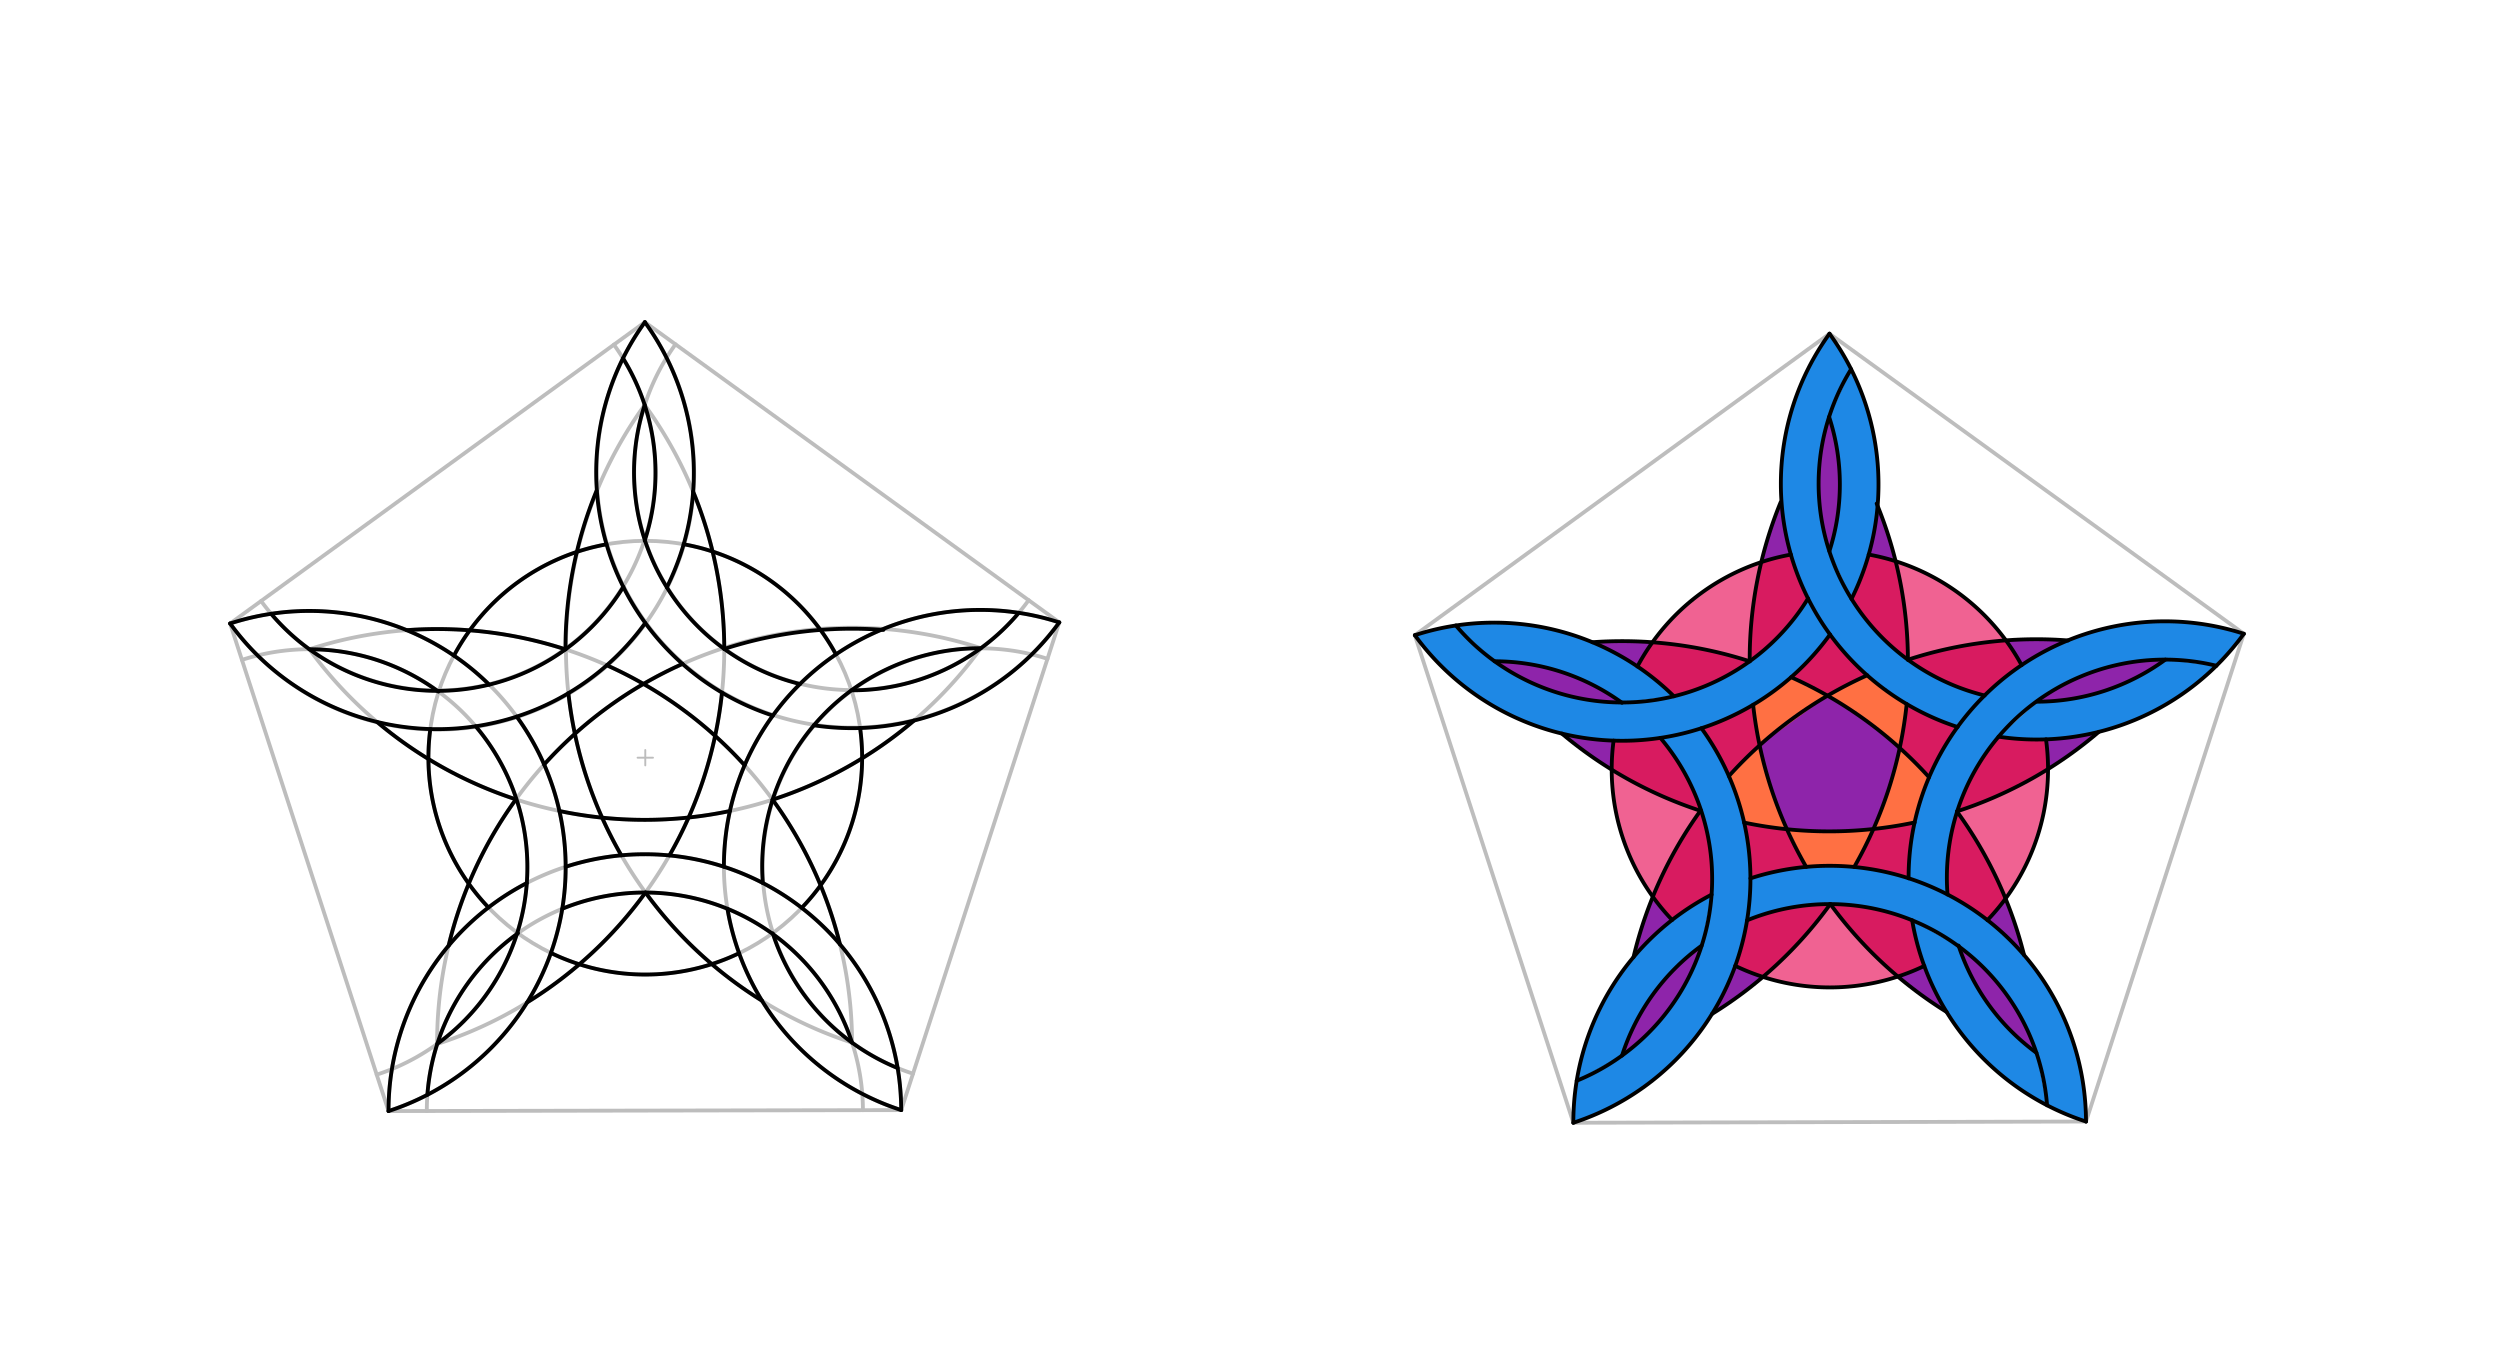 <svg xmlns="http://www.w3.org/2000/svg" class="svg--816" height="100%" preserveAspectRatio="xMidYMid meet" viewBox="0 0 1300 700" width="100%"><defs><marker id="marker-arrow" markerHeight="16" markerUnits="userSpaceOnUse" markerWidth="24" orient="auto-start-reverse" refX="24" refY="4" viewBox="0 0 24 8"><path d="M 0 0 L 24 4 L 0 8 z" stroke="inherit"></path></marker></defs><g class="aux-layer--949"><g class="element--733"><line stroke="#BDBDBD" stroke-dasharray="none" stroke-linecap="round" stroke-width="2" x1="335.333" x2="119.661" y1="167.52" y2="324.215"></line></g><g class="element--733"><line stroke="#BDBDBD" stroke-dasharray="none" stroke-linecap="round" stroke-width="2" x1="119.661" x2="202.04" y1="324.215" y2="577.754"></line></g><g class="element--733"><line stroke="#BDBDBD" stroke-dasharray="none" stroke-linecap="round" stroke-width="2" x1="202.04" x2="468.626" y1="577.754" y2="577.253"></line></g><g class="element--733"><line stroke="#BDBDBD" stroke-dasharray="none" stroke-linecap="round" stroke-width="2" x1="468.626" x2="550.823" y1="577.253" y2="323.655"></line></g><g class="element--733"><line stroke="#BDBDBD" stroke-dasharray="none" stroke-linecap="round" stroke-width="2" x1="550.823" x2="335.333" y1="323.655" y2="167.52"></line></g><g class="element--733"><line stroke="#BDBDBD" stroke-dasharray="none" stroke-linecap="round" stroke-width="2" x1="735.723" x2="951.333" y1="330.302" y2="173.52"></line></g><g class="element--733"><line stroke="#BDBDBD" stroke-dasharray="none" stroke-linecap="round" stroke-width="2" x1="735.723" x2="818.142" y1="330.302" y2="583.827"></line></g><g class="element--733"><line stroke="#BDBDBD" stroke-dasharray="none" stroke-linecap="round" stroke-width="2" x1="818.142" x2="1084.727" y1="583.827" y2="583.201"></line></g><g class="element--733"><line stroke="#BDBDBD" stroke-dasharray="none" stroke-linecap="round" stroke-width="2" x1="1084.727" x2="1166.792" y1="583.201" y2="329.561"></line></g><g class="element--733"><line stroke="#BDBDBD" stroke-dasharray="none" stroke-linecap="round" stroke-width="2" x1="1166.792" x2="951.333" y1="329.561" y2="173.52"></line></g><g class="element--733"><path d="M 119.661 324.215 A 133.293 133.293 0 1 1 202.04 577.754" fill="none" stroke="#BDBDBD" stroke-dasharray="none" stroke-linecap="round" stroke-width="2"></path></g><g class="element--733"><path d="M 202.04 577.754 A 133.293 133.293 0 1 1 468.626 577.253" fill="none" stroke="#BDBDBD" stroke-dasharray="none" stroke-linecap="round" stroke-width="2"></path></g><g class="element--733"><path d="M 468.626 577.253 A 133.293 133.293 0 0 1 550.823 323.655" fill="none" stroke="#BDBDBD" stroke-dasharray="none" stroke-linecap="round" stroke-width="2"></path></g><g class="element--733"><path d="M 550.823 323.655 A 133.055 133.055 0 0 1 335.333 167.52" fill="none" stroke="#BDBDBD" stroke-dasharray="none" stroke-linecap="round" stroke-width="2"></path></g><g class="element--733"><path d="M 335.333 167.52 A 133.293 133.293 0 1 1 119.661 324.215" fill="none" stroke="#BDBDBD" stroke-dasharray="none" stroke-linecap="round" stroke-width="2"></path></g><g class="element--733"><path d="M 195.889 558.821 A 113.386 113.386 0 1 0 125.812 343.148" fill="none" stroke="#BDBDBD" stroke-dasharray="none" stroke-linecap="round" stroke-width="2"></path></g><g class="element--733"><path d="M 448.719 577.29 A 113.386 113.386 0 1 0 221.947 577.716" fill="none" stroke="#BDBDBD" stroke-dasharray="none" stroke-linecap="round" stroke-width="2"></path></g><g class="element--733"><path d="M 544.685 342.593 A 113.386 113.386 0 0 0 474.764 558.316" fill="none" stroke="#BDBDBD" stroke-dasharray="none" stroke-linecap="round" stroke-width="2"></path></g><g class="element--733"><path d="M 351.261 179.06 A 113.386 113.386 0 0 0 534.896 312.115" fill="none" stroke="#BDBDBD" stroke-dasharray="none" stroke-linecap="round" stroke-width="2"></path></g><g class="element--733"><path d="M 135.766 312.514 A 113.386 113.386 0 0 0 319.228 179.221" fill="none" stroke="#BDBDBD" stroke-dasharray="none" stroke-linecap="round" stroke-width="2"></path></g><g class="element--733"><path d="M 443.078 542.185 A 215.778 215.778 0 0 1 335.262 210.564" fill="none" stroke="#BDBDBD" stroke-dasharray="none" stroke-linecap="round" stroke-width="2"></path></g><g class="element--733"><path d="M 510.067 337.069 A 215.778 215.778 0 0 0 227.301 542.793" fill="none" stroke="#BDBDBD" stroke-dasharray="none" stroke-linecap="round" stroke-width="2"></path></g><g class="element--733"><path d="M 443.078 542.185 A 215.688 215.688 0 0 0 160.858 337.623" fill="none" stroke="#BDBDBD" stroke-dasharray="none" stroke-linecap="round" stroke-width="2"></path></g><g class="element--733"><path d="M 335.252 210.579 A 215.744 215.744 0 0 1 227.408 542.846" fill="none" stroke="#BDBDBD" stroke-dasharray="none" stroke-linecap="round" stroke-width="2"></path></g><g class="element--733"><path d="M 160.876 337.617 A 215.744 215.744 0 0 0 510.04 337.049" fill="none" stroke="#BDBDBD" stroke-dasharray="none" stroke-linecap="round" stroke-width="2"></path></g><g class="element--733"><g class="center--a87"><line x1="331.546" y1="393.998" x2="339.546" y2="393.998" stroke="#BDBDBD" stroke-width="1" stroke-linecap="round"></line><line x1="335.546" y1="389.998" x2="335.546" y2="397.998" stroke="#BDBDBD" stroke-width="1" stroke-linecap="round"></line><circle class="hit--87b" cx="335.546" cy="393.998" r="4" stroke="none" fill="transparent"></circle></g><circle cx="335.546" cy="393.998" fill="none" r="112.767" stroke="#BDBDBD" stroke-dasharray="none" stroke-width="2"></circle></g></g><g class="main-layer--75a"><g class="element--733"><g fill="#1E88E5" opacity="1"><path d="M 818.142 583.827 L 819.889 561.998 L 819.889 561.998 L 819.889 561.998 A 113.386 113.386 0 0 0 863.397 383.715 L 884.737 378.674 L 884.737 378.674 L 884.737 378.674 A 133.293 133.293 0 0 1 818.142 583.827 Z" stroke="none"></path></g></g><g class="element--733"><g fill="#1E88E5" opacity="1"><path d="M 843.229 365.296 L 870.427 362.06 L 870.427 362.06 L 870.427 362.06 A 133.293 133.293 0 0 0 757.064 325.261 L 777.175 343.854 L 777.175 343.854 L 777.175 343.854 A 113.211 113.211 0 0 1 843.229 365.296 Z" stroke="none"></path></g></g><g class="element--733"><g fill="#1E88E5" opacity="1"><path d="M 843.469 548.875 L 819.889 561.998 L 819.889 561.998 L 819.889 561.998 A 133.293 133.293 0 0 1 890.025 465.21 L 884.866 491.803 L 884.813 491.765 L 884.813 491.765 A 113.386 113.386 0 0 0 843.469 548.875 Z" stroke="none"></path></g></g><g class="element--733"><g fill="#1E88E5" opacity="1"><path d="M 1064.481 574.753 L 1084.727 583.201 L 1084.727 583.201 L 1084.727 583.201 A 133.293 133.293 0 0 0 910.225 456.751 L 908.477 478.581 L 908.477 478.581 L 908.477 478.581 A 113.386 113.386 0 0 1 1064.481 574.753 Z" stroke="none"></path></g></g><g class="element--733"><g fill="#1E88E5" opacity="1"><path d="M 1058.938 547.467 L 1064.481 574.753 L 1064.481 574.753 L 1064.481 574.753 A 133.293 133.293 0 0 1 994.324 478.553 L 1018.61 492.17 L 1018.61 492.17 L 1018.61 492.17 A 112.969 112.969 0 0 0 1058.938 547.467 Z" stroke="none"></path></g></g><g class="element--733"><g fill="#1E88E5" opacity="1"><path d="M 1012.713 465.142 L 992.467 456.694 L 992.467 456.694 L 992.467 456.694 A 133.293 133.293 0 0 1 1166.792 329.561 L 1152.513 346.196 L 1152.513 346.196 L 1152.513 346.196 A 113.386 113.386 0 0 0 1012.713 465.142 Z" stroke="none"></path></g></g><g class="element--733"><g fill="#1E88E5" opacity="1"><path d="M 1126.004 342.995 L 1152.513 346.196 L 1152.513 346.196 L 1152.513 346.196 A 133.014 133.014 0 0 1 1039.26 383.072 L 1059.409 364.876 L 1059.409 364.876 L 1059.409 364.876 A 113.336 113.336 0 0 0 1126.004 342.995 Z" stroke="none"></path></g></g><g class="element--733"><g fill="#1E88E5" opacity="1"><path d="M 1031.991 361.647 L 1017.923 378.033 L 1017.923 378.033 L 1017.923 378.033 A 133.014 133.014 0 0 1 951.333 173.52 L 962.585 191.972 L 962.585 191.972 L 962.585 191.972 A 113.386 113.386 0 0 0 1031.991 361.647 Z" stroke="none"></path></g></g><g class="element--733"><g fill="#1E88E5" opacity="1"><path d="M 951.137 216.778 L 962.585 191.972 L 962.585 191.972 L 962.585 191.972 A 133.293 133.293 0 0 1 962.79 311.44 L 951.293 286.561 L 951.293 286.561 L 951.293 286.561 A 113.199 113.199 0 0 0 951.137 216.778 Z" stroke="none"></path></g></g><g class="element--733"><g fill="#1E88E5" opacity="1"><path d="M 940.178 311.2 L 951.602 329.93 L 951.602 329.93 L 951.602 329.93 A 133.293 133.293 0 0 1 735.723 330.302 L 757.064 325.261 L 757.064 325.261 L 757.064 325.261 A 113.386 113.386 0 0 0 940.178 311.2 Z" stroke="none"></path></g></g><g class="element--733"><g fill="#6A1B9A" opacity="1"><path d="M 915.005 387.577 L 950.327 361.765 L 915.005 387.577 Z" stroke="none"></path></g></g><g class="element--733"><g fill="#8E24AA" opacity="1"><path d="M 915.005 387.577 L 915.005 387.577 L 915.005 387.577 A 215.131 215.131 0 0 1 950.327 361.765 L 950.327 361.765 L 950.327 361.765 A 215.473 215.473 0 0 1 987.857 388.935 L 987.857 388.935 L 987.857 388.935 A 215.451 215.451 0 0 1 974.178 431.083 L 974.178 431.083 L 974.178 431.083 A 215.54 215.54 0 0 1 929.209 431.2 L 929.209 431.2 L 929.209 431.2 A 215.658 215.658 0 0 1 915.005 387.577 Z" stroke="none"></path></g></g><g class="element--733"><g fill="#8E24AA" opacity="1"><path d="M 843.469 548.875 L 843.469 548.875 L 843.469 548.875 A 113.386 113.386 0 0 1 884.813 491.765 L 884.866 491.803 L 884.866 491.803 A 113.386 113.386 0 0 1 843.469 548.875 Z" stroke="none"></path></g></g><g class="element--733"><g fill="#8E24AA" opacity="1"><path d="M 890.253 527.246 L 890.253 527.246 L 890.253 527.246 A 215.451 215.451 0 0 0 916.738 507.992 L 902.337 502.238 L 902.337 502.238 L 902.337 502.238 A 133.293 133.293 0 0 1 890.253 527.246 Z" stroke="none"></path></g></g><g class="element--733"><g fill="#8E24AA" opacity="1"><path d="M 849.423 497.719 L 869.501 478.376 L 859.476 466.312 L 859.476 466.312 L 859.476 466.312 A 215.34 215.34 0 0 0 849.423 497.719 Z" stroke="none"></path></g></g><g class="element--733"><g fill="#8E24AA" opacity="1"><path d="M 1018.61 492.17 L 1018.61 492.17 L 1018.61 492.17 A 112.969 112.969 0 0 0 1053.923 543.567 L 1058.938 547.467 L 1058.938 547.467 A 113.386 113.386 0 0 0 1018.61 492.17 Z" stroke="none"></path></g></g><g class="element--733"><g fill="#8E24AA" opacity="1"><path d="M 986.897 507.81 L 986.897 507.81 L 986.897 507.81 A 215.673 215.673 0 0 0 1012.223 526.212 L 1000.623 502.292 L 986.897 507.81 Z" stroke="none"></path></g></g><g class="element--733"><g fill="#8E24AA" opacity="1"><path d="M 1033.484 478.468 L 1042.894 467.277 L 1042.894 467.277 L 1042.894 467.277 A 215.473 215.473 0 0 1 1052.51 496.619 L 1052.51 496.619 L 1052.51 496.619 A 133.293 133.293 0 0 0 1033.484 478.468 Z" stroke="none"></path></g></g><g class="element--733"><g fill="#8E24AA" opacity="1"><path d="M 1059.409 364.876 L 1059.199 364.587 L 1059.199 364.587 A 113.386 113.386 0 0 1 1126.004 342.995 L 1126.004 342.995 L 1126.004 342.995 A 113.336 113.336 0 0 1 1059.293 364.877 Z" stroke="none"></path></g></g><g class="element--733"><g fill="#8E24AA" opacity="1"><path d="M 1064.986 399.916 L 1064.986 399.916 L 1064.986 399.916 A 215.641 215.641 0 0 0 1091.409 380.562 L 1063.916 384.466 L 1064.986 399.916 Z" stroke="none"></path></g></g><g class="element--733"><g fill="#8E24AA" opacity="1"><path d="M 1051.234 345.869 L 1043.077 332.995 L 1043.077 332.995 L 1043.077 332.995 A 215.058 215.058 0 0 1 1075.249 333.029 L 1051.234 345.869 Z" stroke="none"></path></g></g><g class="element--733"><g fill="#8E24AA" opacity="1"><path d="M 951.293 286.561 L 951.228 286.583 L 951.228 286.583 A 113.386 113.386 0 0 1 951.137 216.778 L 951.137 216.778 L 951.137 216.778 A 113.199 113.199 0 0 1 951.287 286.583 Z" stroke="none"></path></g></g><g class="element--733"><g fill="#8E24AA" opacity="1"><path d="M 931.254 288.389 L 915.869 292.314 L 915.869 292.314 L 915.869 292.314 A 216.161 216.161 0 0 1 925.941 261.14 L 931.254 288.389 Z" stroke="none"></path></g></g><g class="element--733"><g fill="#8E24AA" opacity="1"><path d="M 971.737 288.374 L 985.73 291.837 L 985.73 291.837 L 985.73 291.837 A 214.944 214.944 0 0 0 976.355 263.056 L 971.737 288.374 Z" stroke="none"></path></g></g><g class="element--733"><g fill="#8E24AA" opacity="1"><path d="M 859.281 333.983 L 851.468 346.559 L 828.033 333.956 L 828.033 333.956 L 828.033 333.956 A 215.473 215.473 0 0 1 859.281 333.983 Z" stroke="none"></path></g></g><g class="element--733"><g fill="#8E24AA" opacity="1"><path d="M 843.229 365.296 L 843.229 365.296 L 843.229 365.296 A 113.386 113.386 0 0 1 777.175 343.854 L 777.175 343.854 L 777.175 343.854 A 113.211 113.211 0 0 1 843.229 365.296 Z" stroke="none"></path></g></g><g class="element--733"><g fill="#8E24AA" opacity="1"><path d="M 839.067 385.129 L 838.087 400.216 L 838.087 400.216 L 838.087 400.216 A 215.476 215.476 0 0 1 812.186 381.466 L 839.067 385.129 Z" stroke="none"></path></g></g><g class="element--733"><g fill="#D81B60" opacity="1"><path d="M 859.476 466.312 L 859.476 466.312 L 859.476 466.312 A 215.34 215.34 0 0 1 884.425 421.306 L 884.588 421.475 L 884.588 421.475 A 113.386 113.386 0 0 1 890.025 465.21 L 890.025 465.21 L 890.025 465.21 A 133.293 133.293 0 0 0 869.501 478.376 L 859.476 466.312 Z" stroke="none"></path></g></g><g class="element--733"><g fill="#D81B60" opacity="1"><path d="M 902.337 502.238 L 916.738 507.992 L 916.738 507.992 L 916.738 507.992 A 215.451 215.451 0 0 0 951.743 470.129 L 951.743 470.129 L 951.743 470.129 A 113.386 113.386 0 0 0 908.477 478.581 L 902.337 502.238 Z" stroke="none"></path></g></g><g class="element--733"><g fill="#D81B60" opacity="1"><path d="M 910.225 456.751 L 910.225 456.751 L 910.225 456.751 A 133.293 133.293 0 0 1 939.215 450.782 L 929.209 431.2 L 906.96 427.743 L 906.96 427.743 L 906.96 427.743 A 133.293 133.293 0 0 1 910.225 456.751 Z" stroke="none"></path></g></g><g class="element--733"><g fill="#D81B60" opacity="1"><path d="M 986.897 507.81 L 1000.623 502.292 L 994.324 478.553 L 994.324 478.553 L 994.324 478.553 A 113.386 113.386 0 0 0 951.743 470.129 L 951.771 470.108 L 951.771 470.108 A 215.673 215.673 0 0 0 986.897 507.81 Z" stroke="none"></path></g></g><g class="element--733"><g fill="#D81B60" opacity="1"><path d="M 1033.484 478.468 L 1042.894 467.277 L 1042.894 467.277 L 1042.894 467.277 A 215.473 215.473 0 0 0 1017.686 422.08 L 1017.753 421.872 L 1017.753 421.872 A 113.386 113.386 0 0 0 1012.713 465.142 L 1012.713 465.142 L 1012.713 465.142 A 133.293 133.293 0 0 1 1033.484 478.468 Z" stroke="none"></path></g></g><g class="element--733"><g fill="#D81B60" opacity="1"><path d="M 992.467 456.694 L 992.467 456.694 L 992.467 456.694 A 133.293 133.293 0 0 0 964.19 450.833 L 974.178 431.083 L 995.592 427.684 L 995.592 427.684 L 995.592 427.684 A 133.293 133.293 0 0 0 992.467 456.694 Z" stroke="none"></path></g></g><g class="element--733"><g fill="#D81B60" opacity="1"><path d="M 1064.986 399.916 L 1063.916 384.466 L 1039.26 383.072 L 1039.26 383.072 L 1039.26 383.072 A 113.386 113.386 0 0 0 1017.753 421.872 L 1017.753 421.872 L 1017.753 421.872 A 215.641 215.641 0 0 0 1064.986 399.916 Z" stroke="none"></path></g></g><g class="element--733"><g fill="#D81B60" opacity="1"><path d="M 1051.234 345.869 L 1043.077 332.995 L 1043.077 332.995 L 1043.077 332.995 A 215.058 215.058 0 0 0 992.117 343.053 L 992.117 343.053 L 992.117 343.053 A 113.386 113.386 0 0 0 1031.991 361.647 L 1051.234 345.869 Z" stroke="none"></path></g></g><g class="element--733"><g fill="#D81B60" opacity="1"><path d="M 991.474 366.103 L 991.474 366.103 L 991.474 366.103 A 133.014 133.014 0 0 0 1017.923 378.033 L 1017.923 378.033 L 1017.923 378.033 A 133.293 133.293 0 0 0 1003.119 404.167 L 987.857 388.935 L 991.474 366.103 Z" stroke="none"></path></g></g><g class="element--733"><g fill="#D81B60" opacity="1"><path d="M 985.73 291.837 L 985.73 291.837 L 985.73 291.837 A 214.944 214.944 0 0 1 992.117 343.053 L 992.117 343.053 L 992.117 343.053 A 113.386 113.386 0 0 1 962.79 311.44 L 962.79 311.44 L 962.79 311.44 A 133.293 133.293 0 0 0 971.737 288.374 L 985.73 291.837 Z" stroke="none"></path></g></g><g class="element--733"><g fill="#D81B60" opacity="1"><path d="M 931.254 288.389 L 915.869 292.314 L 915.869 292.314 L 915.869 292.314 A 216.161 216.161 0 0 0 909.845 343.88 L 909.845 343.88 L 909.845 343.88 A 113.386 113.386 0 0 0 940.178 311.2 L 931.254 288.389 Z" stroke="none"></path></g></g><g class="element--733"><g fill="#D81B60" opacity="1"><path d="M 931.384 352.153 L 950.327 361.765 L 970.926 351.163 L 970.926 351.163 L 970.926 351.163 A 133.014 133.014 0 0 1 951.602 329.93 L 937 346.594 Z" stroke="none"></path></g></g><g class="element--733"><g fill="#D81B60" opacity="1"><path d="M 859.281 333.983 L 851.468 346.559 L 870.427 362.06 L 870.427 362.06 L 870.427 362.06 A 113.386 113.386 0 0 0 909.845 343.88 L 909.845 343.88 L 909.845 343.88 A 215.473 215.473 0 0 0 859.281 333.983 Z" stroke="none"></path></g></g><g class="element--733"><g fill="#D81B60" opacity="1"><path d="M 839.067 385.129 L 838.087 400.216 L 838.087 400.216 L 838.087 400.216 A 215.476 215.476 0 0 0 884.215 421.598 L 884.588 421.475 L 884.588 421.475 A 113.386 113.386 0 0 0 863.397 383.715 L 839.067 385.129 Z" stroke="none"></path></g></g><g class="element--733"><g fill="#D81B60" opacity="1"><path d="M 931.384 352.153 L 884.737 378.674 L 884.737 378.674 L 931.384 352.153 Z" stroke="none"></path></g></g><g class="element--733"><g fill="#D81B60" opacity="1"><path d="M 884.737 378.674 L 911.63 366.493 L 915.005 387.577 L 899.018 403.566 L 884.737 378.674 Z" stroke="none"></path></g></g><g class="element--733"><g fill="#F06292" opacity="1"><path d="M 838.087 400.216 L 838.087 400.216 L 838.087 400.216 A 113.45 113.45 0 0 0 859.476 466.312 L 859.476 466.312 L 859.476 466.312 A 215.34 215.34 0 0 1 884.215 421.598 L 884.215 421.598 L 884.215 421.598 A 215.476 215.476 0 0 1 838.087 400.216 Z" stroke="none"></path></g></g><g class="element--733"><g fill="#F06292" opacity="1"><path d="M 916.738 507.992 L 916.738 507.992 L 916.738 507.992 A 113.45 113.45 0 0 0 986.897 507.81 L 986.897 507.81 L 986.897 507.81 A 215.673 215.673 0 0 1 951.771 470.108 L 951.743 470.129 L 951.743 470.129 A 215.451 215.451 0 0 1 916.738 507.992 Z" stroke="none"></path></g></g><g class="element--733"><g fill="#F06292" opacity="1"><path d="M 1042.894 467.277 L 1042.894 467.277 L 1042.894 467.277 A 113.45 113.45 0 0 0 1064.986 399.916 L 1064.986 399.916 L 1064.986 399.916 A 215.641 215.641 0 0 1 1017.753 421.872 L 1017.686 422.08 L 1017.686 422.08 A 215.473 215.473 0 0 1 1041.449 463.83 Z" stroke="none"></path></g></g><g class="element--733"><g fill="#F06292" opacity="1"><path d="M 1043.077 332.995 L 1043.077 332.995 L 1043.077 332.995 A 113.45 113.45 0 0 0 986.098 291.954 L 985.73 291.837 L 985.73 291.837 A 214.944 214.944 0 0 1 992.117 343.053 L 992.117 343.053 L 992.117 343.053 A 215.058 215.058 0 0 1 1043.077 332.995 Z" stroke="none"></path></g></g><g class="element--733"><g fill="#F06292" opacity="1"><path d="M 915.869 292.314 L 915.869 292.314 L 915.869 292.314 A 216.161 216.161 0 0 0 909.845 342.26 L 909.845 343.88 L 909.845 343.88 A 215.473 215.473 0 0 0 859.281 333.983 L 859.281 333.983 L 859.281 333.983 A 113.45 113.45 0 0 1 915.869 292.314 Z" stroke="none"></path></g></g><g class="element--733"><g fill="#FF7043" opacity="1"><path d="M 906.96 427.743 L 929.209 431.2 L 929.209 431.2 L 929.209 431.2 A 215.658 215.658 0 0 1 915.005 387.577 L 899.018 403.566 L 899.018 403.566 L 899.018 403.566 A 133.293 133.293 0 0 1 906.96 427.743 Z" stroke="none"></path></g></g><g class="element--733"><g fill="#FF7043" opacity="1"><path d="M 939.215 450.782 L 939.215 450.782 L 939.215 450.782 A 133.293 133.293 0 0 1 964.19 450.833 L 974.178 431.083 L 974.178 431.083 L 974.178 431.083 A 215.54 215.54 0 0 1 930.192 431.298 L 939.215 450.782 Z" stroke="none"></path></g></g><g class="element--733"><g fill="#FF7043" opacity="1"><path d="M 974.178 431.083 L 995.592 427.684 L 995.592 427.684 L 995.592 427.684 A 133.293 133.293 0 0 1 1003.119 404.167 L 987.857 388.935 L 987.857 388.935 L 987.857 388.935 A 215.451 215.451 0 0 1 973.542 432.505 Z" stroke="none"></path></g></g><g class="element--733"><g fill="#FF7043" opacity="1"><path d="M 987.857 388.935 L 991.474 366.103 L 991.474 366.103 L 991.474 366.103 A 133.014 133.014 0 0 1 970.926 351.163 L 950.327 361.765 L 950.327 361.765 L 950.327 361.765 A 215.473 215.473 0 0 1 982.209 384.012 Z" stroke="none"></path></g></g><g class="element--733"><g fill="#FF7043" opacity="1"><path d="M 950.327 361.765 L 931.384 352.153 L 911.63 366.493 L 915.005 387.577 L 932 370.26 L 915.005 387.577 L 950.327 361.765 Z" stroke="none"></path></g></g><g class="element--733"><path d="M 202.04 577.754 A 133.293 133.293 0 0 1 273.939 459.191" fill="none" stroke="#000000" stroke-dasharray="none" stroke-linecap="round" stroke-width="2"></path></g><g class="element--733"><path d="M 294.143 450.734 A 133.293 133.293 0 0 1 468.626 577.253" fill="none" stroke="#000000" stroke-dasharray="none" stroke-linecap="round" stroke-width="2"></path></g><g class="element--733"><path d="M 468.626 577.253 A 133.293 133.293 0 0 1 378.278 472.565" fill="none" stroke="#000000" stroke-dasharray="none" stroke-linecap="round" stroke-width="2"></path></g><g class="element--733"><path d="M 376.432 450.705 A 133.293 133.293 0 0 1 550.823 323.655" fill="none" stroke="#000000" stroke-dasharray="none" stroke-linecap="round" stroke-width="2"></path></g><g class="element--733"><path d="M 550.823 323.655 A 133.055 133.055 0 0 1 423.219 377.152" fill="none" stroke="#000000" stroke-dasharray="none" stroke-linecap="round" stroke-width="2"></path></g><g class="element--733"><path d="M 401.888 372.106 A 133.055 133.055 0 0 1 335.333 167.52" fill="none" stroke="#000000" stroke-dasharray="none" stroke-linecap="round" stroke-width="2"></path></g><g class="element--733"><path d="M 335.333 167.52 A 133.293 133.293 0 0 1 346.755 305.405" fill="none" stroke="#000000" stroke-dasharray="none" stroke-linecap="round" stroke-width="2"></path></g><g class="element--733"><path d="M 335.536 323.935 A 133.293 133.293 0 0 1 119.661 324.215" fill="none" stroke="#000000" stroke-dasharray="none" stroke-linecap="round" stroke-width="2"></path></g><g class="element--733"><path d="M 119.661 324.215 A 133.293 133.293 0 0 1 254.385 356.019" fill="none" stroke="#000000" stroke-dasharray="none" stroke-linecap="round" stroke-width="2"></path></g><g class="element--733"><path d="M 268.687 372.637 A 133.293 133.293 0 0 1 202.04 577.754" fill="none" stroke="#000000" stroke-dasharray="none" stroke-linecap="round" stroke-width="2"></path></g><g class="element--733"><path d="M 222.245 569.297 A 113.386 113.386 0 0 1 269.351 485.293" fill="none" stroke="#000000" stroke-dasharray="none" stroke-linecap="round" stroke-width="2"></path></g><g class="element--733"><path d="M 292.385 472.566 A 113.386 113.386 0 0 1 443.078 542.185" fill="none" stroke="#000000" stroke-dasharray="none" stroke-linecap="round" stroke-width="2"></path></g><g class="element--733"><path d="M 466.779 555.393 A 113.386 113.386 0 0 1 401.841 485.345" fill="none" stroke="#000000" stroke-dasharray="none" stroke-linecap="round" stroke-width="2"></path></g><g class="element--733"><path d="M 396.674 459.163 A 113.386 113.386 0 0 1 510.033 337.069" fill="none" stroke="#000000" stroke-dasharray="none" stroke-linecap="round" stroke-width="2"></path></g><g class="element--733"><path d="M 529.764 318.676 A 113.386 113.386 0 0 1 442.735 358.973" fill="none" stroke="#000000" stroke-dasharray="none" stroke-linecap="round" stroke-width="2"></path></g><g class="element--733"><path d="M 415.987 355.69 A 113.386 113.386 0 0 1 335.234 210.573" fill="none" stroke="#000000" stroke-dasharray="none" stroke-linecap="round" stroke-width="2"></path></g><g class="element--733"><path d="M 323.968 186.289 A 113.386 113.386 0 0 1 335.248 281.168" fill="none" stroke="#000000" stroke-dasharray="none" stroke-linecap="round" stroke-width="2"></path></g><g class="element--733"><path d="M 324.123 305.196 A 113.386 113.386 0 0 1 140.999 319.178" fill="none" stroke="#000000" stroke-dasharray="none" stroke-linecap="round" stroke-width="2"></path></g><g class="element--733"><path d="M 160.876 337.617 A 113.368 113.368 0 0 1 227.985 359.633" fill="none" stroke="#000000" stroke-dasharray="none" stroke-linecap="round" stroke-width="2"></path></g><g class="element--733"><path d="M 247.349 377.674 A 113.386 113.386 0 0 1 227.391 542.793" fill="none" stroke="#000000" stroke-dasharray="none" stroke-linecap="round" stroke-width="2"></path></g><g class="element--733"><path d="M 436.778 491.04 A 215.688 215.688 0 0 0 401.748 415.824" fill="none" stroke="#000000" stroke-dasharray="none" stroke-linecap="round" stroke-width="2"></path></g><g class="element--733"><path d="M 387.208 397.949 A 215.688 215.688 0 0 0 315.544 345.942" fill="none" stroke="#000000" stroke-dasharray="none" stroke-linecap="round" stroke-width="2"></path></g><g class="element--733"><path d="M 294.053 337.665 A 215.688 215.688 0 0 0 211.503 327.691" fill="none" stroke="#000000" stroke-dasharray="none" stroke-linecap="round" stroke-width="2"></path></g><g class="element--733"><path d="M 233.273 491.767 A 215.778 215.778 0 0 1 268.349 415.575" fill="none" stroke="#000000" stroke-dasharray="none" stroke-linecap="round" stroke-width="2"></path></g><g class="element--733"><path d="M 282.96 397.54 A 215.778 215.778 0 0 1 354.914 345.24" fill="none" stroke="#000000" stroke-dasharray="none" stroke-linecap="round" stroke-width="2"></path></g><g class="element--733"><path d="M 376.62 337.455 A 215.247 215.247 0 0 1 459.362 327.556" fill="none" stroke="#000000" stroke-dasharray="none" stroke-linecap="round" stroke-width="2"></path></g><g class="element--733"><path d="M 396.251 520.389 A 215.676 215.676 0 0 1 335.645 464.115" fill="none" stroke="#000000" stroke-dasharray="none" stroke-linecap="round" stroke-width="2"></path></g><g class="element--733"><path d="M 323.091 444.774 A 215.669 215.669 0 0 1 295.576 360.471" fill="none" stroke="#000000" stroke-dasharray="none" stroke-linecap="round" stroke-width="2"></path></g><g class="element--733"><path d="M 294.053 337.665 A 215.926 215.926 0 0 1 310.189 255.23" fill="none" stroke="#000000" stroke-dasharray="none" stroke-linecap="round" stroke-width="2"></path></g><g class="element--733"><path d="M 475.311 374.679 A 215.744 215.744 0 0 1 401.75 415.819" fill="none" stroke="#000000" stroke-dasharray="none" stroke-linecap="round" stroke-width="2"></path></g><g class="element--733"><path d="M 379.565 421.723 A 215.744 215.744 0 0 1 290.89 421.713" fill="none" stroke="#000000" stroke-dasharray="none" stroke-linecap="round" stroke-width="2"></path></g><g class="element--733"><path d="M 268.283 415.666 A 215.744 215.744 0 0 1 196.034 375.394" fill="none" stroke="#000000" stroke-dasharray="none" stroke-linecap="round" stroke-width="2"></path></g><g class="element--733"><path d="M 274.118 521.252 A 215.744 215.744 0 0 0 335.644 464.115" fill="none" stroke="#000000" stroke-dasharray="none" stroke-linecap="round" stroke-width="2"></path></g><g class="element--733"><path d="M 348.099 444.823 A 215.744 215.744 0 0 0 375.438 360.167" fill="none" stroke="#000000" stroke-dasharray="none" stroke-linecap="round" stroke-width="2"></path></g><g class="element--733"><path d="M 376.62 337.455 A 215.744 215.744 0 0 0 360.432 255.625" fill="none" stroke="#000000" stroke-dasharray="none" stroke-linecap="round" stroke-width="2"></path></g><g class="element--733"><path d="M 286.479 495.531 A 112.767 112.767 0 0 0 384.333 495.666" fill="none" stroke="#000000" stroke-dasharray="none" stroke-linecap="round" stroke-width="2"></path></g><g class="element--733"><path d="M 416.904 472.084 A 112.767 112.767 0 0 0 447.253 378.577" fill="none" stroke="#000000" stroke-dasharray="none" stroke-linecap="round" stroke-width="2"></path></g><g class="element--733"><path d="M 434.697 340.282 A 112.767 112.767 0 0 0 355.51 283.013" fill="none" stroke="#000000" stroke-dasharray="none" stroke-linecap="round" stroke-width="2"></path></g><g class="element--733"><path d="M 315.405 283.045 A 112.767 112.767 0 0 0 236.047 340.928" fill="none" stroke="#000000" stroke-dasharray="none" stroke-linecap="round" stroke-width="2"></path></g><g class="element--733"><path d="M 223.766 379.108 A 112.767 112.767 0 0 0 254.007 471.895" fill="none" stroke="#000000" stroke-dasharray="none" stroke-linecap="round" stroke-width="2"></path></g><g class="element--733"><path d="M 818.142 583.827 A 133.293 133.293 0 0 1 890.025 465.21" fill="none" stroke="#000000" stroke-dasharray="none" stroke-linecap="round" stroke-width="2"></path></g><g class="element--733"><path d="M 910.225 456.751 A 133.293 133.293 0 0 1 1084.727 583.201" fill="none" stroke="#000000" stroke-dasharray="none" stroke-linecap="round" stroke-width="2"></path></g><g class="element--733"><path d="M 1084.727 583.201 A 133.293 133.293 0 0 1 994.324 478.553" fill="none" stroke="#000000" stroke-dasharray="none" stroke-linecap="round" stroke-width="2"></path></g><g class="element--733"><path d="M 992.467 456.694 A 133.293 133.293 0 0 1 1166.792 329.561" fill="none" stroke="#000000" stroke-dasharray="none" stroke-linecap="round" stroke-width="2"></path></g><g class="element--733"><path d="M 1166.792 329.561 A 133.014 133.014 0 0 1 1039.26 383.072" fill="none" stroke="#000000" stroke-dasharray="none" stroke-linecap="round" stroke-width="2"></path></g><g class="element--733"><path d="M 1017.923 378.033 A 133.014 133.014 0 0 1 951.333 173.52" fill="none" stroke="#000000" stroke-dasharray="none" stroke-linecap="round" stroke-width="2"></path></g><g class="element--733"><path d="M 951.333 173.52 A 133.293 133.293 0 0 1 962.79 311.44" fill="none" stroke="#000000" stroke-dasharray="none" stroke-linecap="round" stroke-width="2"></path></g><g class="element--733"><path d="M 951.602 329.93 A 133.293 133.293 0 0 1 735.723 330.302" fill="none" stroke="#000000" stroke-dasharray="none" stroke-linecap="round" stroke-width="2"></path></g><g class="element--733"><path d="M 735.723 330.302 A 133.293 133.293 0 0 1 870.427 362.06" fill="none" stroke="#000000" stroke-dasharray="none" stroke-linecap="round" stroke-width="2"></path></g><g class="element--733"><path d="M 884.737 378.674 A 133.293 133.293 0 0 1 818.142 583.827" fill="none" stroke="#000000" stroke-dasharray="none" stroke-linecap="round" stroke-width="2"></path></g><g class="element--733"><path d="M 843.469 548.875 A 113.386 113.386 0 0 1 884.813 491.765" fill="none" stroke="#000000" stroke-dasharray="none" stroke-linecap="round" stroke-width="2"></path></g><g class="element--733"><path d="M 908.477 478.581 A 113.386 113.386 0 0 1 1064.481 574.753" fill="none" stroke="#000000" stroke-dasharray="none" stroke-linecap="round" stroke-width="2"></path></g><g class="element--733"><path d="M 1058.938 547.467 A 112.969 112.969 0 0 1 1018.467 491.738" fill="none" stroke="#000000" stroke-dasharray="none" stroke-linecap="round" stroke-width="2"></path></g><g class="element--733"><path d="M 1012.713 465.142 A 113.386 113.386 0 0 1 1152.513 346.196" fill="none" stroke="#000000" stroke-dasharray="none" stroke-linecap="round" stroke-width="2"></path></g><g class="element--733"><path d="M 1126.004 342.995 A 113.336 113.336 0 0 1 1059.293 364.877" fill="none" stroke="#000000" stroke-dasharray="none" stroke-linecap="round" stroke-width="2"></path></g><g class="element--733"><path d="M 1031.991 361.647 A 113.386 113.386 0 0 1 962.585 191.972" fill="none" stroke="#000000" stroke-dasharray="none" stroke-linecap="round" stroke-width="2"></path></g><g class="element--733"><path d="M 951.137 216.778 A 113.199 113.199 0 0 1 951.287 286.583" fill="none" stroke="#000000" stroke-dasharray="none" stroke-linecap="round" stroke-width="2"></path></g><g class="element--733"><path d="M 940.178 311.2 A 113.386 113.386 0 0 1 757.064 325.261" fill="none" stroke="#000000" stroke-dasharray="none" stroke-linecap="round" stroke-width="2"></path></g><g class="element--733"><path d="M 777.175 343.854 A 113.211 113.211 0 0 1 843.425 365.438" fill="none" stroke="#000000" stroke-dasharray="none" stroke-linecap="round" stroke-width="2"></path></g><g class="element--733"><path d="M 863.397 383.715 A 113.386 113.386 0 0 1 819.889 561.998" fill="none" stroke="#000000" stroke-dasharray="none" stroke-linecap="round" stroke-width="2"></path></g><g class="element--733"><path d="M 1052.51 496.619 A 215.473 215.473 0 0 0 1017.686 422.08" fill="none" stroke="#000000" stroke-dasharray="none" stroke-linecap="round" stroke-width="2"></path></g><g class="element--733"><path d="M 1003.119 404.167 A 215.473 215.473 0 0 0 931.384 352.153" fill="none" stroke="#000000" stroke-dasharray="none" stroke-linecap="round" stroke-width="2"></path></g><g class="element--733"><path d="M 909.845 343.88 A 215.473 215.473 0 0 0 828.033 333.956" fill="none" stroke="#000000" stroke-dasharray="none" stroke-linecap="round" stroke-width="2"></path></g><g class="element--733"><path d="M 849.423 497.719 A 215.34 215.34 0 0 1 884.425 421.306" fill="none" stroke="#000000" stroke-dasharray="none" stroke-linecap="round" stroke-width="2"></path></g><g class="element--733"><path d="M 899.018 403.566 A 215.131 215.131 0 0 1 970.955 351.149" fill="none" stroke="#000000" stroke-dasharray="none" stroke-linecap="round" stroke-width="2"></path></g><g class="element--733"><path d="M 992.117 343.053 A 215.058 215.058 0 0 1 1075.358 333.037" fill="none" stroke="#000000" stroke-dasharray="none" stroke-linecap="round" stroke-width="2"></path></g><g class="element--733"><path d="M 1012.223 526.212 A 215.673 215.673 0 0 1 951.792 470.136" fill="none" stroke="#000000" stroke-dasharray="none" stroke-linecap="round" stroke-width="2"></path></g><g class="element--733"><path d="M 939.215 450.782 A 215.658 215.658 0 0 1 911.63 366.491" fill="none" stroke="#000000" stroke-dasharray="none" stroke-linecap="round" stroke-width="2"></path></g><g class="element--733"><path d="M 909.845 343.88 A 216.161 216.161 0 0 1 925.941 261.14" fill="none" stroke="#000000" stroke-dasharray="none" stroke-linecap="round" stroke-width="2"></path></g><g class="element--733"><path d="M 1091.409 380.562 A 215.641 215.641 0 0 1 1017.632 421.911" fill="none" stroke="#000000" stroke-dasharray="none" stroke-linecap="round" stroke-width="2"></path></g><g class="element--733"><path d="M 995.592 427.684 A 215.54 215.54 0 0 1 906.935 427.737" fill="none" stroke="#000000" stroke-dasharray="none" stroke-linecap="round" stroke-width="2"></path></g><g class="element--733"><path d="M 884.215 421.598 A 215.476 215.476 0 0 1 812.202 381.48" fill="none" stroke="#000000" stroke-dasharray="none" stroke-linecap="round" stroke-width="2"></path></g><g class="element--733"><path d="M 890.253 527.246 A 215.451 215.451 0 0 0 951.758 470.108" fill="none" stroke="#000000" stroke-dasharray="none" stroke-linecap="round" stroke-width="2"></path></g><g class="element--733"><path d="M 964.19 450.833 A 215.451 215.451 0 0 0 991.472 366.124" fill="none" stroke="#000000" stroke-dasharray="none" stroke-linecap="round" stroke-width="2"></path></g><g class="element--733"><path d="M 992.117 343.053 A 214.944 214.944 0 0 0 975.866 261.862" fill="none" stroke="#000000" stroke-dasharray="none" stroke-linecap="round" stroke-width="2"></path></g><g class="element--733"><path d="M 902.337 502.238 A 113.45 113.45 0 0 0 1000.623 502.292" fill="none" stroke="#000000" stroke-dasharray="none" stroke-linecap="round" stroke-width="2"></path></g><g class="element--733"><path d="M 1033.484 478.468 A 113.45 113.45 0 0 0 1063.916 384.466" fill="none" stroke="#000000" stroke-dasharray="none" stroke-linecap="round" stroke-width="2"></path></g><g class="element--733"><path d="M 1051.234 345.869 A 113.45 113.45 0 0 0 971.737 288.374" fill="none" stroke="#000000" stroke-dasharray="none" stroke-linecap="round" stroke-width="2"></path></g><g class="element--733"><path d="M 931.254 288.389 A 113.45 113.45 0 0 0 851.468 346.559" fill="none" stroke="#000000" stroke-dasharray="none" stroke-linecap="round" stroke-width="2"></path></g><g class="element--733"><path d="M 839.067 385.129 A 113.45 113.45 0 0 0 869.501 478.376" fill="none" stroke="#000000" stroke-dasharray="none" stroke-linecap="round" stroke-width="2"></path></g></g><g class="snaps-layer--ac6"></g><g class="temp-layer--52d"></g></svg>
